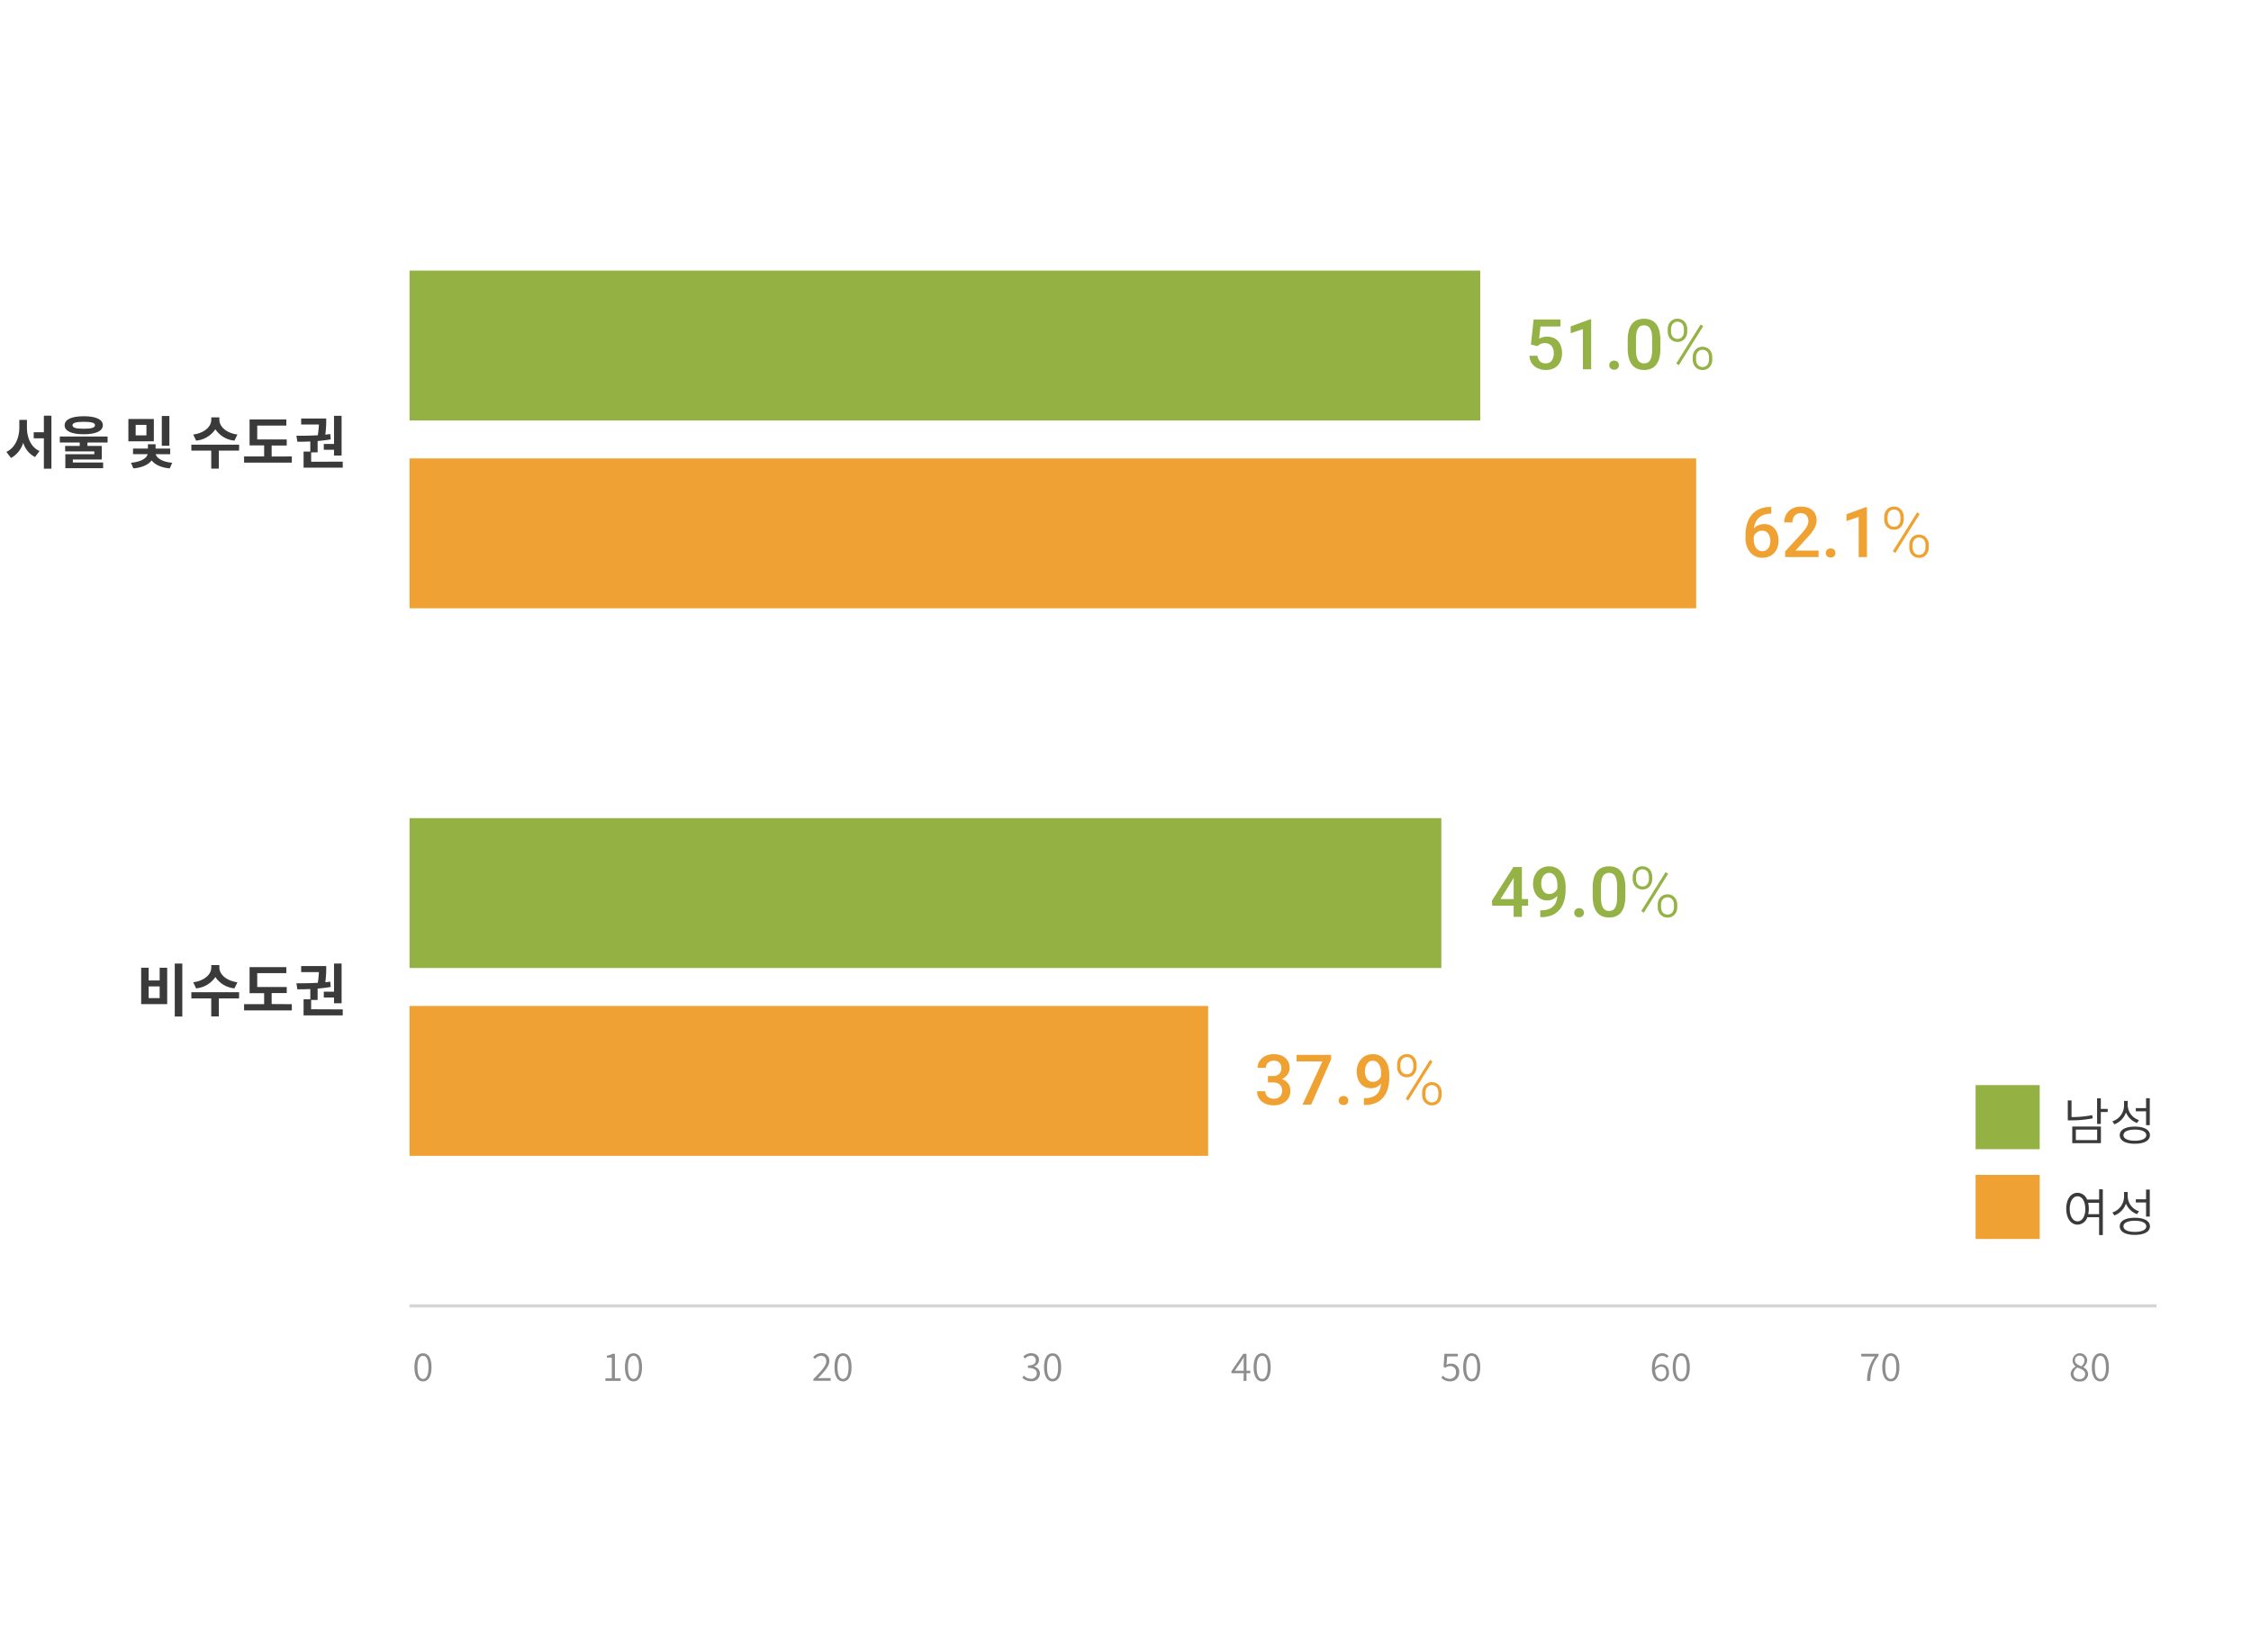 <svg xmlns="http://www.w3.org/2000/svg" width="707" height="519" viewBox="0 0 707 519">
  <g id="그룹_15" data-name="그룹 15" transform="translate(-22 -30)">
    <g id="그룹_14" data-name="그룹 14" transform="translate(-9 66)">
      <g id="레이어_2" transform="translate(32.46 -31.32)">
        <g id="그룹_1" data-name="그룹 1">
          <path id="패스_1" data-name="패스 1" d="M7,129.6c0,3.14,1.21,6.18,3.95,7.4l-1.41,1.89a7.451,7.451,0,0,1-3.71-4.5A8,8,0,0,1,2,139.18L.54,137.27c2.81-1.29,4.07-4.52,4.07-7.67v-2.39H7Zm7.69-3.69v16.64H12.32V133H9.13v-1.9h3.19v-5.21Z" fill="#3a3a3a"/>
          <path id="패스_2" data-name="패스 2" d="M26,134.32v1.08h4.5v4.27H21.42v.93h9.51v1.79H19.06V138h9.1v-.88H19V135.4h4.58v-1.08H17.33v-1.87h15v1.87Zm-7.16-5.42c0-1.82,2.21-2.83,6-2.83s6,1,6,2.83-2.22,2.83-6,2.83-6.01-.99-6.01-2.83Zm2.47,0c0,.78,1.13,1.1,3.52,1.1s3.55-.32,3.55-1.1-1.13-1.08-3.55-1.08-3.53.34-3.53,1.08Z" fill="#3a3a3a"/>
          <path id="패스_3" data-name="패스 3" d="M46.86,133.94h-8v-7h8Zm.57,4.05c.25,1.1,1.91,2.44,5.19,2.7l-.76,1.77c-2.75-.23-4.68-1.22-5.69-2.49-1,1.28-3,2.26-5.74,2.49l-.74-1.77c3.31-.28,5-1.54,5.22-2.7H40.32v-1.76H45v-1.35h2.41v1.35H52V138Zm-2.9-9.2H41.15v3.3h3.38Zm7.21,6.56H49.36V126h2.38Z" fill="#3a3a3a"/>
          <path id="패스_4" data-name="패스 4" d="M73.62,136.88H67.27v5.65H64.89v-5.65H58.64V135h15Zm-1.44-3.15a8.13,8.13,0,0,1-6-3.57,8.169,8.169,0,0,1-6.05,3.57l-.9-1.91c3.78-.52,5.67-2.67,5.67-4.61v-.79h2.54v.79c0,1.93,1.91,4.09,5.67,4.61Z" fill="#3a3a3a"/>
          <path id="패스_5" data-name="패스 5" d="M90.2,138.7v1.94h-15V138.7h6.3v-3.46H76.93v-8.18H88.47V129H79.33v4.36H88.6v1.91H83.86v3.46Z" fill="#3a3a3a"/>
          <path id="패스_6" data-name="패스 6" d="M106.19,140.34v1.89H93.89v-5.06H96V134c-1.46.07-2.85.09-4.07.09l-.29-1.89c1.94,0,4.32,0,6.73-.16.2-1.39.29-2.51.33-3.37H93.13v-1.89H101v.58a30.65,30.65,0,0,1-.29,4.5l1.55-.2.16,1.67c-1.35.25-2.74.4-4.12.53v3.56H96.27v2.94Zm-2.74-5.57v-8.84h2.38v12.48h-2.38v-1.8h-3.21v-1.84Z" fill="#3a3a3a"/>
        </g>
        <rect id="사각형_1" data-name="사각형 1" width="336.29" height="47.08" transform="translate(127.17 80.32)" fill="#94b244"/>
        <rect id="사각형_2" data-name="사각형 2" width="404.11" height="47.08" transform="translate(127.17 139.32)" fill="#efa233"/>
        <g id="그룹_2" data-name="그룹 2">
          <path id="패스_7" data-name="패스 7" d="M45.23,299.31v4h3.46v-4h2.36v11.43H42.88V299.31Zm0,9.54h3.46v-3.67H45.23ZM55.8,298v16.64H53.43V298Z" fill="#3a3a3a"/>
          <path id="패스_8" data-name="패스 8" d="M73.62,308.94H67.27v5.66H64.89v-5.66H58.64V307h15Zm-1.44-3.15a8.119,8.119,0,0,1-6-3.56,8.158,8.158,0,0,1-6.05,3.56l-.9-1.91c3.78-.52,5.67-2.66,5.67-4.61v-.79h2.54v.79c0,1.93,1.91,4.09,5.67,4.61Z" fill="#3a3a3a"/>
          <path id="패스_9" data-name="패스 9" d="M90.2,310.76v1.95h-15v-1.95h6.3v-3.45H76.93v-8.18H88.47V301H79.33v4.36H88.6v1.91H83.86v3.45Z" fill="#3a3a3a"/>
          <path id="패스_10" data-name="패스 10" d="M106.19,312.4v1.89H93.89v-5.06H96V306c-1.46.08-2.85.09-4.07.09l-.29-1.89c1.94,0,4.32,0,6.73-.16.2-1.38.29-2.5.33-3.36H93.13v-1.9H101v.58a30.65,30.65,0,0,1-.29,4.5,10.791,10.791,0,0,0,1.55-.2l.16,1.68c-1.35.25-2.74.39-4.12.52v3.57H96.26v2.93Zm-2.74-5.56V298h2.38v12.47h-2.38v-1.8h-3.21v-1.83Z" fill="#3a3a3a"/>
        </g>
        <rect id="사각형_3" data-name="사각형 3" width="324.07" height="47.08" transform="translate(127.17 252.32)" fill="#94b244"/>
        <rect id="사각형_4" data-name="사각형 4" width="250.83" height="47.08" transform="translate(127.17 311.32)" fill="#efa233"/>
        <g id="그룹_3" data-name="그룹 3">
          <path id="패스_11" data-name="패스 11" d="M128.7,424.81c0-2.86,1-4.4,2.7-4.4s2.68,1.56,2.68,4.4-1,4.45-2.68,4.45S128.7,427.66,128.7,424.81Zm4.43,0c0-2.53-.7-3.6-1.73-3.6s-1.75,1.07-1.75,3.6.71,3.66,1.75,3.66,1.73-1.13,1.73-3.66Z" fill="#8d8d8d"/>
        </g>
        <g id="그룹_4" data-name="그룹 4">
          <path id="패스_12" data-name="패스 12" d="M188.7,428.29h2v-6.48h-1.54v-.63a5.526,5.526,0,0,0,1.77-.6h.75v7.71h1.78v.81H188.7v-.81Z" fill="#8d8d8d"/>
          <path id="패스_13" data-name="패스 13" d="M194.82,424.81c0-2.86,1-4.4,2.7-4.4s2.67,1.56,2.67,4.4-1,4.45-2.67,4.45S194.82,427.66,194.82,424.81Zm4.42,0c0-2.53-.69-3.6-1.72-3.6s-1.75,1.07-1.75,3.6.7,3.66,1.75,3.66S199.24,427.34,199.24,424.81Z" fill="#8d8d8d"/>
        </g>
        <g id="그룹_5" data-name="그룹 5">
          <path id="패스_14" data-name="패스 14" d="M254,428.52c2.62-2.62,4.05-4.18,4.05-5.59a1.552,1.552,0,0,0-1.67-1.72,2.6,2.6,0,0,0-1.87,1l-.57-.56a3.339,3.339,0,0,1,2.55-1.28,2.331,2.331,0,0,1,2.52,2.48c0,1.63-1.48,3.23-3.59,5.45a14.13,14.13,0,0,1,1.44-.08h2.57v.84H254Z" fill="#8d8d8d"/>
          <path id="패스_15" data-name="패스 15" d="M260.63,424.81c0-2.86,1-4.4,2.7-4.4S266,422,266,424.81s-1,4.45-2.68,4.45S260.63,427.66,260.63,424.81Zm4.43,0c0-2.53-.7-3.6-1.73-3.6s-1.75,1.07-1.75,3.6.71,3.66,1.75,3.66S265.06,427.34,265.06,424.81Z" fill="#8d8d8d"/>
        </g>
        <g id="그룹_6" data-name="그룹 6">
          <path id="패스_16" data-name="패스 16" d="M319.62,428.06l.51-.64a2.93,2.93,0,0,0,2.22,1,1.66,1.66,0,0,0,1.821-1.481q.008-.08.009-.159c0-1.06-.74-1.76-2.78-1.76v-.76c1.83,0,2.47-.74,2.47-1.65a1.379,1.379,0,0,0-1.331-1.427,1.471,1.471,0,0,0-.2.007,2.58,2.58,0,0,0-1.85.89l-.54-.63a3.439,3.439,0,0,1,2.42-1.06c1.44,0,2.5.78,2.5,2.14a2.1,2.1,0,0,1-1.58,2v.06a2.24,2.24,0,0,1,1.88,2.19,2.5,2.5,0,0,1-2.565,2.433c-.065,0-.13-.006-.2-.013A3.621,3.621,0,0,1,319.62,428.06Z" fill="#8d8d8d"/>
          <path id="패스_17" data-name="패스 17" d="M326.45,424.81c0-2.86,1-4.4,2.7-4.4s2.68,1.56,2.68,4.4-1,4.45-2.68,4.45S326.45,427.66,326.45,424.81Zm4.43,0c0-2.53-.7-3.6-1.73-3.6s-1.75,1.07-1.75,3.6.71,3.66,1.75,3.66S330.88,427.34,330.88,424.81Z" fill="#8d8d8d"/>
        </g>
        <g id="그룹_7" data-name="그룹 7">
          <path id="패스_18" data-name="패스 18" d="M389.16,426.69h-3.85v-.62l3.73-5.49h1v5.33h1.2v.78h-1.2v2.41h-.92Zm0-.78v-2.65a12.01,12.01,0,0,1,.07-1.58h-.06c-.21.39-.45.75-.69,1.16l-2.13,3.07Z" fill="#8d8d8d"/>
          <path id="패스_19" data-name="패스 19" d="M392.27,424.81c0-2.86,1-4.4,2.7-4.4s2.67,1.56,2.67,4.4-1,4.45-2.67,4.45S392.27,427.66,392.27,424.81Zm4.43,0c0-2.53-.7-3.6-1.73-3.6s-1.75,1.07-1.75,3.6.71,3.66,1.75,3.66,1.73-1.13,1.73-3.66Z" fill="#8d8d8d"/>
        </g>
        <g id="그룹_8" data-name="그룹 8">
          <path id="패스_20" data-name="패스 20" d="M451.24,428.1l.49-.65a2.91,2.91,0,0,0,2.19,1,1.91,1.91,0,0,0,1.932-1.888c0-.037,0-.075,0-.112a1.781,1.781,0,0,0-1.542-1.99,1.735,1.735,0,0,0-.338-.01,2.438,2.438,0,0,0-1.49.53l-.54-.34.28-4.07h4.2v.84h-3.34l-.24,2.66a2.656,2.656,0,0,1,1.37-.38,2.45,2.45,0,0,1,2.63,2.68,2.76,2.76,0,0,1-2.636,2.878c-.064,0-.129,0-.194,0A3.682,3.682,0,0,1,451.24,428.1Z" fill="#8d8d8d"/>
          <path id="패스_21" data-name="패스 21" d="M458.09,424.81c0-2.86,1-4.4,2.7-4.4s2.67,1.56,2.67,4.4-1,4.45-2.67,4.45S458.09,427.66,458.09,424.81Zm4.42,0c0-2.53-.69-3.6-1.72-3.6s-1.75,1.07-1.75,3.6.7,3.66,1.75,3.66S462.51,427.34,462.51,424.81Z" fill="#8d8d8d"/>
        </g>
        <g id="그룹_9" data-name="그룹 9">
          <path id="패스_22" data-name="패스 22" d="M517.38,425.18c0-3.47,1.53-4.77,3.22-4.77a2.6,2.6,0,0,1,2,.88l-.54.62a1.83,1.83,0,0,0-1.41-.67c-1.24,0-2.28.95-2.33,3.77a2.761,2.761,0,0,1,2-1.1c1.48,0,2.41.9,2.41,2.63a2.55,2.55,0,0,1-2.373,2.715l-.1.005C518.59,429.26,517.38,427.88,517.38,425.18Zm1,.64c.13,1.7.79,2.66,1.95,2.66.88,0,1.55-.79,1.55-1.94s-.54-1.9-1.65-1.9a2.382,2.382,0,0,0-1.9,1.18Z" fill="#8d8d8d"/>
          <path id="패스_23" data-name="패스 23" d="M523.91,424.81c0-2.86,1-4.4,2.69-4.4s2.68,1.56,2.68,4.4-1,4.45-2.68,4.45S523.91,427.66,523.91,424.81Zm4.42,0c0-2.53-.69-3.6-1.73-3.6s-1.75,1.07-1.75,3.6.71,3.66,1.75,3.66,1.73-1.13,1.73-3.66Z" fill="#8d8d8d"/>
        </g>
        <g id="그룹_10" data-name="그룹 10">
          <path id="패스_24" data-name="패스 24" d="M587.43,421.42h-4.31v-.84h5.44v.58c-2,2.62-2.46,4.61-2.61,7.94h-1A12.833,12.833,0,0,1,587.43,421.42Z" fill="#8d8d8d"/>
          <path id="패스_25" data-name="패스 25" d="M589.72,424.81c0-2.86,1-4.4,2.7-4.4s2.68,1.56,2.68,4.4-1,4.45-2.68,4.45S589.72,427.66,589.72,424.81Zm4.43,0c0-2.53-.7-3.6-1.73-3.6s-1.75,1.07-1.75,3.6.71,3.66,1.75,3.66,1.73-1.13,1.73-3.66Z" fill="#8d8d8d"/>
        </g>
        <g id="그룹_11" data-name="그룹 11">
          <path id="패스_26" data-name="패스 26" d="M648.89,426.92a2.781,2.781,0,0,1,1.63-2.33h0a2.289,2.289,0,1,1,3.57-1.92,2.857,2.857,0,0,1-1.19,2.09v.06a2.51,2.51,0,0,1,1.49,2.19,2.43,2.43,0,0,1-2.578,2.272q-.066,0-.132-.012a2.521,2.521,0,0,1-2.78-2.23C648.9,427,648.892,426.96,648.89,426.92Zm4.56.06c0-1.16-1.13-1.57-2.4-2.07a2.351,2.351,0,0,0-1.27,1.94,1.76,1.76,0,0,0,1.832,1.685l.078-.005a1.6,1.6,0,0,0,1.753-1.431c0-.033.006-.066.007-.1v-.02Zm-.22-4.27a1.47,1.47,0,0,0-1.375-1.559,1.518,1.518,0,0,0-.165,0,1.38,1.38,0,0,0-1.449,1.307c0,.041,0,.082,0,.123,0,1.07,1,1.51,2,1.92a2.368,2.368,0,0,0,.99-1.79Z" fill="#8d8d8d"/>
          <path id="패스_27" data-name="패스 27" d="M655.54,424.81c0-2.86,1-4.4,2.7-4.4s2.67,1.56,2.67,4.4-1,4.45-2.67,4.45S655.54,427.66,655.54,424.81Zm4.43,0c0-2.53-.7-3.6-1.73-3.6s-1.75,1.07-1.75,3.6.71,3.66,1.75,3.66,1.76-1.13,1.76-3.66Z" fill="#8d8d8d"/>
        </g>
        <path id="선_1" data-name="선 1" d="M548.69.5H0v-1H548.69Z" transform="translate(127.17 405.53)" fill="#d5d5d5"/>
        <g id="그룹_12" data-name="그룹 12">
          <path id="패스_28" data-name="패스 28" d="M655.83,346.61a33.613,33.613,0,0,1-6.72.64H648V341h1.17v5.22a32.823,32.823,0,0,0,6.5-.61Zm-6.43,2.59h9v5.22h-9Zm1.13,4.26h6.69v-3.31h-6.69Zm10-8.83h-2.16v3.76H657.2v-8.07h1.17v3.33h2.16Z" fill="#3a3a3a"/>
          <path id="패스_29" data-name="패스 29" d="M669.73,348.08a6,6,0,0,1-3.46-3.31,6.139,6.139,0,0,1-3.64,3.73l-.63-.94a5.3,5.3,0,0,0,3.67-4.92v-1.5h1.15v1.47a5.061,5.061,0,0,0,3.54,4.56Zm4.07,3.83c0,1.7-1.79,2.69-4.76,2.69s-4.72-1-4.72-2.69,1.79-2.69,4.72-2.69,4.76.99,4.76,2.69Zm-1.15,0c0-1.09-1.38-1.75-3.61-1.75s-3.56.66-3.56,1.75,1.37,1.74,3.56,1.74,3.61-.65,3.61-1.74Zm-.07-7.51h-3.22v-1h3.22v-3.11h1.17v8.47h-1.17Z" fill="#3a3a3a"/>
        </g>
        <g id="그룹_13" data-name="그룹 13">
          <path id="패스_30" data-name="패스 30" d="M659,368.94v14.34h-1.17v-5.59h-3.7a3.3,3.3,0,0,1-3.07,2.32c-2.08,0-3.54-1.95-3.54-5s1.46-5,3.54-5a3.25,3.25,0,0,1,3,2.12h3.78v-3.25Zm-5.51,6.1c0-2.36-1-3.93-2.43-3.93s-2.45,1.57-2.45,3.93,1,3.93,2.45,3.93,2.46-1.56,2.46-3.97Zm4.34,1.68v-3.56h-3.44a8.32,8.32,0,0,1,.21,1.88,8.177,8.177,0,0,1-.18,1.68Z" fill="#3a3a3a"/>
          <path id="패스_31" data-name="패스 31" d="M669.73,376.72a6,6,0,0,1-3.46-3.32,6.114,6.114,0,0,1-3.64,3.73l-.63-.94a5.29,5.29,0,0,0,3.67-4.92v-1.5h1.15v1.47a5,5,0,0,0,3.54,4.56Zm4.07,3.82c0,1.7-1.79,2.69-4.76,2.69s-4.72-1-4.72-2.69,1.79-2.69,4.72-2.69S673.8,378.85,673.8,380.54Zm-1.15,0c0-1.09-1.38-1.74-3.61-1.74s-3.56.65-3.56,1.74,1.37,1.75,3.56,1.75,3.61-.64,3.61-1.75Zm-.07-7.5h-3.22v-1h3.22V369h1.17v8.47h-1.17Z" fill="#3a3a3a"/>
        </g>
        <rect id="사각형_5" data-name="사각형 5" width="20.14" height="20.14" transform="translate(619.04 336.18)" fill="#94b244"/>
        <rect id="사각형_6" data-name="사각형 6" width="20.14" height="20.14" transform="translate(619.04 364.38)" fill="#efa233"/>
      </g>
      <path id="패스_32" data-name="패스 32" d="M3.9-7.272l-2.062-.5.849-7.863h8.433v2.191H4.834L4.4-9.614a5.244,5.244,0,0,1,1.01-.424,4.757,4.757,0,0,1,1.472-.209,5.173,5.173,0,0,1,1.982.36,4.027,4.027,0,0,1,1.488,1.042,4.613,4.613,0,0,1,.935,1.654,6.926,6.926,0,0,1,.322,2.186,6.348,6.348,0,0,1-.317,2.03,4.8,4.8,0,0,1-.951,1.665A4.3,4.3,0,0,1,8.75-.188a5.855,5.855,0,0,1-2.272.4A6.159,6.159,0,0,1,4.6-.07,4.969,4.969,0,0,1,3-.918a4.252,4.252,0,0,1-1.139-1.4,4.75,4.75,0,0,1-.494-1.917H3.9a3.211,3.211,0,0,0,.424,1.294,2.169,2.169,0,0,0,.875.811,2.754,2.754,0,0,0,1.268.279,2.546,2.546,0,0,0,1.128-.231,2.112,2.112,0,0,0,.79-.666,3.039,3.039,0,0,0,.473-1.026,5.139,5.139,0,0,0,.156-1.311,4.214,4.214,0,0,0-.177-1.257,2.845,2.845,0,0,0-.526-.988,2.348,2.348,0,0,0-.875-.65A3,3,0,0,0,6.22-8.207a2.989,2.989,0,0,0-1.413.269A4.381,4.381,0,0,0,3.9-7.272Zm16.854-8.422V0H18.165V-12.622l-3.835,1.3V-13.46l6.112-2.234ZM26.447-1.289A1.389,1.389,0,0,1,26.855-2.3a1.484,1.484,0,0,1,1.106-.414,1.48,1.48,0,0,1,1.112.414,1.4,1.4,0,0,1,.4,1.015,1.381,1.381,0,0,1-.4,1.01,1.491,1.491,0,0,1-1.112.408,1.5,1.5,0,0,1-1.106-.408A1.372,1.372,0,0,1,26.447-1.289ZM42.5-9.131v2.557a11.822,11.822,0,0,1-.36,3.131,5.52,5.52,0,0,1-1.037,2.1A4.055,4.055,0,0,1,39.483-.161a5.61,5.61,0,0,1-2.1.376,5.951,5.951,0,0,1-1.713-.236,4.191,4.191,0,0,1-1.423-.741,4.343,4.343,0,0,1-1.08-1.305,6.953,6.953,0,0,1-.687-1.917,12.339,12.339,0,0,1-.242-2.589V-9.131a11.463,11.463,0,0,1,.365-3.121,5.529,5.529,0,0,1,1.042-2.073,3.982,3.982,0,0,1,1.617-1.166,5.757,5.757,0,0,1,2.1-.365,6.121,6.121,0,0,1,1.724.231A4.16,4.16,0,0,1,40.5-14.9a4.287,4.287,0,0,1,1.074,1.284,6.684,6.684,0,0,1,.682,1.9A12.532,12.532,0,0,1,42.5-9.131ZM39.907-6.209V-9.518a11.2,11.2,0,0,0-.107-1.649,5.135,5.135,0,0,0-.317-1.214,2.562,2.562,0,0,0-.521-.816,1.9,1.9,0,0,0-.709-.462,2.587,2.587,0,0,0-.892-.145,2.416,2.416,0,0,0-1.074.231,1.971,1.971,0,0,0-.795.736A3.912,3.912,0,0,0,35-11.51a10.206,10.206,0,0,0-.167,1.993v3.309a11.4,11.4,0,0,0,.107,1.665,5.144,5.144,0,0,0,.322,1.23,2.812,2.812,0,0,0,.521.838A1.844,1.844,0,0,0,36.5-2a2.516,2.516,0,0,0,.886.15,2.394,2.394,0,0,0,1.085-.236,1.981,1.981,0,0,0,.795-.757A4.035,4.035,0,0,0,39.746-4.2,10.8,10.8,0,0,0,39.907-6.209Zm4.9-5.6v-.827a3.492,3.492,0,0,1,.376-1.622,2.993,2.993,0,0,1,1.063-1.171,2.942,2.942,0,0,1,1.622-.44,2.942,2.942,0,0,1,1.622.44,2.993,2.993,0,0,1,1.063,1.171,3.492,3.492,0,0,1,.376,1.622v.827a3.486,3.486,0,0,1-.371,1.6,2.966,2.966,0,0,1-1.053,1.171,2.915,2.915,0,0,1-1.617.44,2.988,2.988,0,0,1-1.638-.44,2.979,2.979,0,0,1-1.069-1.171A3.445,3.445,0,0,1,44.806-11.806Zm1.042-.827v.827a2.773,2.773,0,0,0,.22,1.09,1.968,1.968,0,0,0,.677.849,1.912,1.912,0,0,0,1.144.328,1.821,1.821,0,0,0,1.117-.328,2.013,2.013,0,0,0,.661-.849,2.773,2.773,0,0,0,.22-1.09v-.827a2.826,2.826,0,0,0-.22-1.112A2.019,2.019,0,0,0,49-14.6a1.848,1.848,0,0,0-1.128-.333,1.848,1.848,0,0,0-1.128.333,2.019,2.019,0,0,0-.671.854A2.826,2.826,0,0,0,45.848-12.633ZM52.669-3v-.838a3.468,3.468,0,0,1,.376-1.611,2.993,2.993,0,0,1,1.063-1.171,2.942,2.942,0,0,1,1.622-.44,2.935,2.935,0,0,1,1.627.44,3.006,3.006,0,0,1,1.058,1.171,3.468,3.468,0,0,1,.376,1.611V-3a3.51,3.51,0,0,1-.371,1.611A2.966,2.966,0,0,1,57.369-.215a2.915,2.915,0,0,1-1.617.44,2.962,2.962,0,0,1-1.633-.44A3.033,3.033,0,0,1,53.05-1.386,3.429,3.429,0,0,1,52.669-3Zm1.042-.838V-3a2.812,2.812,0,0,0,.22,1.1,1.962,1.962,0,0,0,.677.854,1.912,1.912,0,0,0,1.144.328,1.845,1.845,0,0,0,1.123-.328,2,2,0,0,0,.666-.849,2.8,2.8,0,0,0,.22-1.1v-.838a2.881,2.881,0,0,0-.22-1.133,1.911,1.911,0,0,0-.671-.838,1.934,1.934,0,0,0-1.139-.317,1.9,1.9,0,0,0-1.117.317,1.948,1.948,0,0,0-.677.838A2.821,2.821,0,0,0,53.711-3.835Zm2.224-9.689L48.3-1.3l-.806-.526,7.638-12.225Z" transform="translate(510 80)" fill="#94b245"/>
      <path id="패스_33" data-name="패스 33" d="M9-15.737h.322v2.116H9.142a6.052,6.052,0,0,0-2.39.43A4.419,4.419,0,0,0,5.1-12.01a4.956,4.956,0,0,0-.961,1.756,7.046,7.046,0,0,0-.317,2.132v2.46a6.02,6.02,0,0,0,.2,1.649A3.49,3.49,0,0,0,4.6-2.82a2.549,2.549,0,0,0,.854.725A2.257,2.257,0,0,0,6.5-1.848a2.278,2.278,0,0,0,1.053-.242,2.381,2.381,0,0,0,.806-.671,3.026,3.026,0,0,0,.5-1.021A4.6,4.6,0,0,0,9.034-5.07a4.556,4.556,0,0,0-.167-1.251,3.27,3.27,0,0,0-.489-1.031,2.3,2.3,0,0,0-.8-.7,2.323,2.323,0,0,0-1.1-.252,2.739,2.739,0,0,0-1.4.365,2.958,2.958,0,0,0-1.01.951,2.464,2.464,0,0,0-.414,1.241l-.988-.322A5.455,5.455,0,0,1,3.11-7.863a4.25,4.25,0,0,1,.951-1.354,4.076,4.076,0,0,1,1.37-.854,4.8,4.8,0,0,1,1.713-.3,4.279,4.279,0,0,1,1.977.43,4,4,0,0,1,1.391,1.166A5.165,5.165,0,0,1,11.338-7.1a6.971,6.971,0,0,1,.274,1.96,6.256,6.256,0,0,1-.344,2.1,4.986,4.986,0,0,1-1,1.7,4.6,4.6,0,0,1-1.6,1.139A5.3,5.3,0,0,1,6.531.215a5.01,5.01,0,0,1-2.24-.483A4.864,4.864,0,0,1,2.626-1.6,6.018,6.018,0,0,1,1.59-3.556,7.629,7.629,0,0,1,1.235-5.9V-6.972a12.244,12.244,0,0,1,.451-3.368,8.175,8.175,0,0,1,1.391-2.8,6.49,6.49,0,0,1,2.412-1.907A8.185,8.185,0,0,1,9-15.737ZM24.17-2.062V0H13.686V-1.772l5.092-5.554A19.271,19.271,0,0,0,20.1-8.959a5.4,5.4,0,0,0,.682-1.241,3.183,3.183,0,0,0,.2-1.08,2.953,2.953,0,0,0-.274-1.305,2.119,2.119,0,0,0-.8-.892,2.373,2.373,0,0,0-1.278-.328,2.669,2.669,0,0,0-1.461.376,2.356,2.356,0,0,0-.892,1.037,3.605,3.605,0,0,0-.3,1.509H13.385a5.1,5.1,0,0,1,.623-2.5,4.6,4.6,0,0,1,1.8-1.8,5.675,5.675,0,0,1,2.847-.671,6.114,6.114,0,0,1,2.664.526,3.8,3.8,0,0,1,1.67,1.493,4.4,4.4,0,0,1,.575,2.288,4.623,4.623,0,0,1-.236,1.45,6.9,6.9,0,0,1-.671,1.434,12.233,12.233,0,0,1-1.026,1.429q-.591.714-1.3,1.445L16.951-2.062Zm2.277.773A1.389,1.389,0,0,1,26.855-2.3a1.484,1.484,0,0,1,1.106-.414,1.48,1.48,0,0,1,1.112.414,1.4,1.4,0,0,1,.4,1.015,1.381,1.381,0,0,1-.4,1.01,1.491,1.491,0,0,1-1.112.408,1.5,1.5,0,0,1-1.106-.408A1.372,1.372,0,0,1,26.447-1.289ZM39.37-15.694V0H36.781V-12.622l-3.835,1.3V-13.46l6.112-2.234Zm5.436,3.889v-.827a3.492,3.492,0,0,1,.376-1.622,2.993,2.993,0,0,1,1.063-1.171,2.942,2.942,0,0,1,1.622-.44,2.942,2.942,0,0,1,1.622.44,2.993,2.993,0,0,1,1.063,1.171,3.492,3.492,0,0,1,.376,1.622v.827a3.486,3.486,0,0,1-.371,1.6,2.966,2.966,0,0,1-1.053,1.171,2.915,2.915,0,0,1-1.617.44,2.988,2.988,0,0,1-1.638-.44,2.979,2.979,0,0,1-1.069-1.171A3.445,3.445,0,0,1,44.806-11.806Zm1.042-.827v.827a2.773,2.773,0,0,0,.22,1.09,1.968,1.968,0,0,0,.677.849,1.912,1.912,0,0,0,1.144.328,1.821,1.821,0,0,0,1.117-.328,2.013,2.013,0,0,0,.661-.849,2.773,2.773,0,0,0,.22-1.09v-.827a2.826,2.826,0,0,0-.22-1.112A2.019,2.019,0,0,0,49-14.6a1.848,1.848,0,0,0-1.128-.333,1.848,1.848,0,0,0-1.128.333,2.019,2.019,0,0,0-.671.854A2.826,2.826,0,0,0,45.848-12.633ZM52.669-3v-.838a3.468,3.468,0,0,1,.376-1.611,2.993,2.993,0,0,1,1.063-1.171,2.942,2.942,0,0,1,1.622-.44,2.935,2.935,0,0,1,1.627.44,3.006,3.006,0,0,1,1.058,1.171,3.468,3.468,0,0,1,.376,1.611V-3a3.51,3.51,0,0,1-.371,1.611A2.966,2.966,0,0,1,57.369-.215a2.915,2.915,0,0,1-1.617.44,2.962,2.962,0,0,1-1.633-.44A3.033,3.033,0,0,1,53.05-1.386,3.429,3.429,0,0,1,52.669-3Zm1.042-.838V-3a2.812,2.812,0,0,0,.22,1.1,1.962,1.962,0,0,0,.677.854,1.912,1.912,0,0,0,1.144.328,1.845,1.845,0,0,0,1.123-.328,2,2,0,0,0,.666-.849,2.8,2.8,0,0,0,.22-1.1v-.838a2.881,2.881,0,0,0-.22-1.133,1.911,1.911,0,0,0-.671-.838,1.934,1.934,0,0,0-1.139-.317,1.9,1.9,0,0,0-1.117.317,1.948,1.948,0,0,0-.677.838A2.821,2.821,0,0,0,53.711-3.835Zm2.224-9.689L48.3-1.3l-.806-.526,7.638-12.225Z" transform="translate(578 139)" fill="#efa232"/>
      <path id="패스_34" data-name="패스 34" d="M11.956-5.575v2.063H.677L.591-5.07l6.746-10.57H9.41L7.165-11.795,3.287-5.575ZM10-15.641V0H7.412V-15.641Zm5.769,13.6h.215a6.787,6.787,0,0,0,2.476-.392,3.9,3.9,0,0,0,1.584-1.09,4.23,4.23,0,0,0,.849-1.644,7.777,7.777,0,0,0,.258-2.052v-2.7a6.388,6.388,0,0,0-.2-1.681,3.661,3.661,0,0,0-.559-1.214,2.46,2.46,0,0,0-.827-.736,2.117,2.117,0,0,0-1-.247,2.118,2.118,0,0,0-1.058.263,2.351,2.351,0,0,0-.784.72,3.448,3.448,0,0,0-.483,1.063,4.874,4.874,0,0,0-.167,1.294,4.888,4.888,0,0,0,.156,1.241,3.423,3.423,0,0,0,.467,1.058,2.316,2.316,0,0,0,.784.73,2.2,2.2,0,0,0,1.106.269,2.628,2.628,0,0,0,1.106-.231,2.808,2.808,0,0,0,.881-.628,3.071,3.071,0,0,0,.591-.892,2.808,2.808,0,0,0,.236-1.01l.988.3a4.042,4.042,0,0,1-.338,1.606,5.075,5.075,0,0,1-.935,1.439,4.626,4.626,0,0,1-1.386,1.037,3.842,3.842,0,0,1-1.713.387,4.375,4.375,0,0,1-1.971-.424,4.028,4.028,0,0,1-1.418-1.155A5.058,5.058,0,0,1,13.782-8.4a6.978,6.978,0,0,1-.279-1.987,6.4,6.4,0,0,1,.344-2.116,5.3,5.3,0,0,1,1-1.746,4.563,4.563,0,0,1,1.6-1.182,5.129,5.129,0,0,1,2.132-.424,4.778,4.778,0,0,1,2.224.494A4.691,4.691,0,0,1,22.408-14a6.18,6.18,0,0,1,.988,2.02,8.842,8.842,0,0,1,.333,2.471v.913a14.1,14.1,0,0,1-.247,2.669,8.96,8.96,0,0,1-.8,2.374,6.656,6.656,0,0,1-1.45,1.912A6.3,6.3,0,0,1,19.041-.36,9.126,9.126,0,0,1,16.006.1H15.77Zm10.678.752A1.389,1.389,0,0,1,26.855-2.3a1.484,1.484,0,0,1,1.106-.414,1.48,1.48,0,0,1,1.112.414,1.4,1.4,0,0,1,.4,1.015,1.381,1.381,0,0,1-.4,1.01,1.491,1.491,0,0,1-1.112.408,1.5,1.5,0,0,1-1.106-.408A1.372,1.372,0,0,1,26.447-1.289ZM42.5-9.131v2.557a11.822,11.822,0,0,1-.36,3.131,5.52,5.52,0,0,1-1.037,2.1A4.055,4.055,0,0,1,39.483-.161a5.61,5.61,0,0,1-2.1.376,5.951,5.951,0,0,1-1.713-.236,4.191,4.191,0,0,1-1.423-.741,4.343,4.343,0,0,1-1.08-1.305,6.953,6.953,0,0,1-.687-1.917,12.339,12.339,0,0,1-.242-2.589V-9.131a11.463,11.463,0,0,1,.365-3.121,5.529,5.529,0,0,1,1.042-2.073,3.982,3.982,0,0,1,1.617-1.166,5.757,5.757,0,0,1,2.1-.365,6.121,6.121,0,0,1,1.724.231A4.16,4.16,0,0,1,40.5-14.9a4.287,4.287,0,0,1,1.074,1.284,6.684,6.684,0,0,1,.682,1.9A12.532,12.532,0,0,1,42.5-9.131ZM39.907-6.209V-9.518a11.2,11.2,0,0,0-.107-1.649,5.135,5.135,0,0,0-.317-1.214,2.562,2.562,0,0,0-.521-.816,1.9,1.9,0,0,0-.709-.462,2.587,2.587,0,0,0-.892-.145,2.416,2.416,0,0,0-1.074.231,1.971,1.971,0,0,0-.795.736A3.912,3.912,0,0,0,35-11.51a10.206,10.206,0,0,0-.167,1.993v3.309a11.4,11.4,0,0,0,.107,1.665,5.144,5.144,0,0,0,.322,1.23,2.812,2.812,0,0,0,.521.838A1.844,1.844,0,0,0,36.5-2a2.516,2.516,0,0,0,.886.15,2.394,2.394,0,0,0,1.085-.236,1.981,1.981,0,0,0,.795-.757A4.035,4.035,0,0,0,39.746-4.2,10.8,10.8,0,0,0,39.907-6.209Zm4.9-5.6v-.827a3.492,3.492,0,0,1,.376-1.622,2.993,2.993,0,0,1,1.063-1.171,2.942,2.942,0,0,1,1.622-.44,2.942,2.942,0,0,1,1.622.44,2.993,2.993,0,0,1,1.063,1.171,3.492,3.492,0,0,1,.376,1.622v.827a3.486,3.486,0,0,1-.371,1.6,2.966,2.966,0,0,1-1.053,1.171,2.915,2.915,0,0,1-1.617.44,2.988,2.988,0,0,1-1.638-.44,2.979,2.979,0,0,1-1.069-1.171A3.445,3.445,0,0,1,44.806-11.806Zm1.042-.827v.827a2.773,2.773,0,0,0,.22,1.09,1.968,1.968,0,0,0,.677.849,1.912,1.912,0,0,0,1.144.328,1.821,1.821,0,0,0,1.117-.328,2.013,2.013,0,0,0,.661-.849,2.773,2.773,0,0,0,.22-1.09v-.827a2.826,2.826,0,0,0-.22-1.112A2.019,2.019,0,0,0,49-14.6a1.848,1.848,0,0,0-1.128-.333,1.848,1.848,0,0,0-1.128.333,2.019,2.019,0,0,0-.671.854A2.826,2.826,0,0,0,45.848-12.633ZM52.669-3v-.838a3.468,3.468,0,0,1,.376-1.611,2.993,2.993,0,0,1,1.063-1.171,2.942,2.942,0,0,1,1.622-.44,2.935,2.935,0,0,1,1.627.44,3.006,3.006,0,0,1,1.058,1.171,3.468,3.468,0,0,1,.376,1.611V-3a3.51,3.51,0,0,1-.371,1.611A2.966,2.966,0,0,1,57.369-.215a2.915,2.915,0,0,1-1.617.44,2.962,2.962,0,0,1-1.633-.44A3.033,3.033,0,0,1,53.05-1.386,3.429,3.429,0,0,1,52.669-3Zm1.042-.838V-3a2.812,2.812,0,0,0,.22,1.1,1.962,1.962,0,0,0,.677.854,1.912,1.912,0,0,0,1.144.328,1.845,1.845,0,0,0,1.123-.328,2,2,0,0,0,.666-.849,2.8,2.8,0,0,0,.22-1.1v-.838a2.881,2.881,0,0,0-.22-1.133,1.911,1.911,0,0,0-.671-.838,1.934,1.934,0,0,0-1.139-.317,1.9,1.9,0,0,0-1.117.317,1.948,1.948,0,0,0-.677.838A2.821,2.821,0,0,0,53.711-3.835Zm2.224-9.689L48.3-1.3l-.806-.526,7.638-12.225Z" transform="translate(499 252)" fill="#94b245"/>
      <path id="패스_35" data-name="패스 35" d="M4.222-8.991H5.769a3.216,3.216,0,0,0,1.5-.312,2.037,2.037,0,0,0,.886-.859,2.646,2.646,0,0,0,.29-1.257,2.843,2.843,0,0,0-.263-1.273,1.855,1.855,0,0,0-.795-.822,2.8,2.8,0,0,0-1.348-.29A2.758,2.758,0,0,0,4.8-13.53a2.159,2.159,0,0,0-.875.773A2.142,2.142,0,0,0,3.6-11.569H1a3.851,3.851,0,0,1,.655-2.213A4.486,4.486,0,0,1,3.443-15.3a5.74,5.74,0,0,1,2.551-.553,6.518,6.518,0,0,1,2.648.5,3.922,3.922,0,0,1,1.767,1.488,4.449,4.449,0,0,1,.634,2.449,3.262,3.262,0,0,1-.312,1.354,3.873,3.873,0,0,1-.924,1.251A4.7,4.7,0,0,1,8.282-7.9a5.9,5.9,0,0,1-2.116.349H4.222Zm0,2.02V-8.39H6.166a7.508,7.508,0,0,1,2.347.322,4.3,4.3,0,0,1,1.584.886,3.471,3.471,0,0,1,.9,1.284,4.109,4.109,0,0,1,.285,1.525,4.624,4.624,0,0,1-.392,1.95A4.008,4.008,0,0,1,9.775-.978a4.945,4.945,0,0,1-1.681.892A6.966,6.966,0,0,1,6,.215,6.645,6.645,0,0,1,4.071-.064,5.212,5.212,0,0,1,2.417-.9,3.981,3.981,0,0,1,1.262-2.283,4.19,4.19,0,0,1,.838-4.211H3.427a2.3,2.3,0,0,0,.328,1.23,2.244,2.244,0,0,0,.924.833,3,3,0,0,0,1.37.3,3.163,3.163,0,0,0,1.407-.29A2.046,2.046,0,0,0,8.363-3,2.788,2.788,0,0,0,8.68-4.372a2.77,2.77,0,0,0-.354-1.482A2.115,2.115,0,0,0,7.315-6.7a3.994,3.994,0,0,0-1.547-.274Zm19.852-8.669v1.418L17.821,0H15.093l6.241-13.578h-8.1v-2.062ZM26.447-1.289A1.389,1.389,0,0,1,26.855-2.3a1.484,1.484,0,0,1,1.106-.414,1.48,1.48,0,0,1,1.112.414,1.4,1.4,0,0,1,.4,1.015,1.381,1.381,0,0,1-.4,1.01,1.491,1.491,0,0,1-1.112.408,1.5,1.5,0,0,1-1.106-.408A1.372,1.372,0,0,1,26.447-1.289Zm7.938-.752H34.6a6.787,6.787,0,0,0,2.476-.392,3.9,3.9,0,0,0,1.584-1.09,4.23,4.23,0,0,0,.849-1.644,7.777,7.777,0,0,0,.258-2.052v-2.7a6.388,6.388,0,0,0-.2-1.681,3.661,3.661,0,0,0-.559-1.214,2.46,2.46,0,0,0-.827-.736,2.117,2.117,0,0,0-1-.247,2.118,2.118,0,0,0-1.058.263,2.351,2.351,0,0,0-.784.72,3.448,3.448,0,0,0-.483,1.063,4.874,4.874,0,0,0-.167,1.294,4.889,4.889,0,0,0,.156,1.241,3.423,3.423,0,0,0,.467,1.058,2.316,2.316,0,0,0,.784.73,2.2,2.2,0,0,0,1.106.269,2.628,2.628,0,0,0,1.106-.231,2.808,2.808,0,0,0,.881-.628,3.071,3.071,0,0,0,.591-.892,2.808,2.808,0,0,0,.236-1.01l.988.3a4.042,4.042,0,0,1-.338,1.606,5.075,5.075,0,0,1-.935,1.439,4.626,4.626,0,0,1-1.386,1.037,3.842,3.842,0,0,1-1.713.387A4.375,4.375,0,0,1,34.66-5.57a4.028,4.028,0,0,1-1.418-1.155A5.058,5.058,0,0,1,32.4-8.4a6.978,6.978,0,0,1-.279-1.987,6.4,6.4,0,0,1,.344-2.116,5.3,5.3,0,0,1,1-1.746,4.563,4.563,0,0,1,1.6-1.182,5.129,5.129,0,0,1,2.132-.424,4.778,4.778,0,0,1,2.224.494A4.691,4.691,0,0,1,41.024-14a6.18,6.18,0,0,1,.988,2.02,8.843,8.843,0,0,1,.333,2.471v.913A14.1,14.1,0,0,1,42.1-5.924a8.96,8.96,0,0,1-.8,2.374,6.657,6.657,0,0,1-1.45,1.912A6.3,6.3,0,0,1,37.657-.36,9.126,9.126,0,0,1,34.622.1h-.236Zm10.42-9.765v-.827a3.492,3.492,0,0,1,.376-1.622,2.993,2.993,0,0,1,1.063-1.171,2.942,2.942,0,0,1,1.622-.44,2.942,2.942,0,0,1,1.622.44,2.993,2.993,0,0,1,1.063,1.171,3.492,3.492,0,0,1,.376,1.622v.827a3.486,3.486,0,0,1-.371,1.6,2.966,2.966,0,0,1-1.053,1.171,2.915,2.915,0,0,1-1.617.44,2.988,2.988,0,0,1-1.638-.44,2.979,2.979,0,0,1-1.069-1.171A3.445,3.445,0,0,1,44.806-11.806Zm1.042-.827v.827a2.773,2.773,0,0,0,.22,1.09,1.968,1.968,0,0,0,.677.849,1.912,1.912,0,0,0,1.144.328,1.821,1.821,0,0,0,1.117-.328,2.013,2.013,0,0,0,.661-.849,2.773,2.773,0,0,0,.22-1.09v-.827a2.826,2.826,0,0,0-.22-1.112A2.019,2.019,0,0,0,49-14.6a1.848,1.848,0,0,0-1.128-.333,1.848,1.848,0,0,0-1.128.333,2.019,2.019,0,0,0-.671.854A2.826,2.826,0,0,0,45.848-12.633ZM52.669-3v-.838a3.468,3.468,0,0,1,.376-1.611,2.993,2.993,0,0,1,1.063-1.171,2.942,2.942,0,0,1,1.622-.44,2.935,2.935,0,0,1,1.627.44,3.006,3.006,0,0,1,1.058,1.171,3.468,3.468,0,0,1,.376,1.611V-3a3.51,3.51,0,0,1-.371,1.611A2.966,2.966,0,0,1,57.369-.215a2.915,2.915,0,0,1-1.617.44,2.962,2.962,0,0,1-1.633-.44A3.033,3.033,0,0,1,53.05-1.386,3.429,3.429,0,0,1,52.669-3Zm1.042-.838V-3a2.812,2.812,0,0,0,.22,1.1,1.962,1.962,0,0,0,.677.854,1.912,1.912,0,0,0,1.144.328,1.845,1.845,0,0,0,1.123-.328,2,2,0,0,0,.666-.849,2.8,2.8,0,0,0,.22-1.1v-.838a2.881,2.881,0,0,0-.22-1.133,1.911,1.911,0,0,0-.671-.838,1.934,1.934,0,0,0-1.139-.317,1.9,1.9,0,0,0-1.117.317,1.948,1.948,0,0,0-.677.838A2.821,2.821,0,0,0,53.711-3.835Zm2.224-9.689L48.3-1.3l-.806-.526,7.638-12.225Z" transform="translate(425 311)" fill="#efa232"/>
    </g>
    <rect id="사각형_7" data-name="사각형 7" width="707" height="519" transform="translate(22 30)" fill="none"/>
  </g>
</svg>
